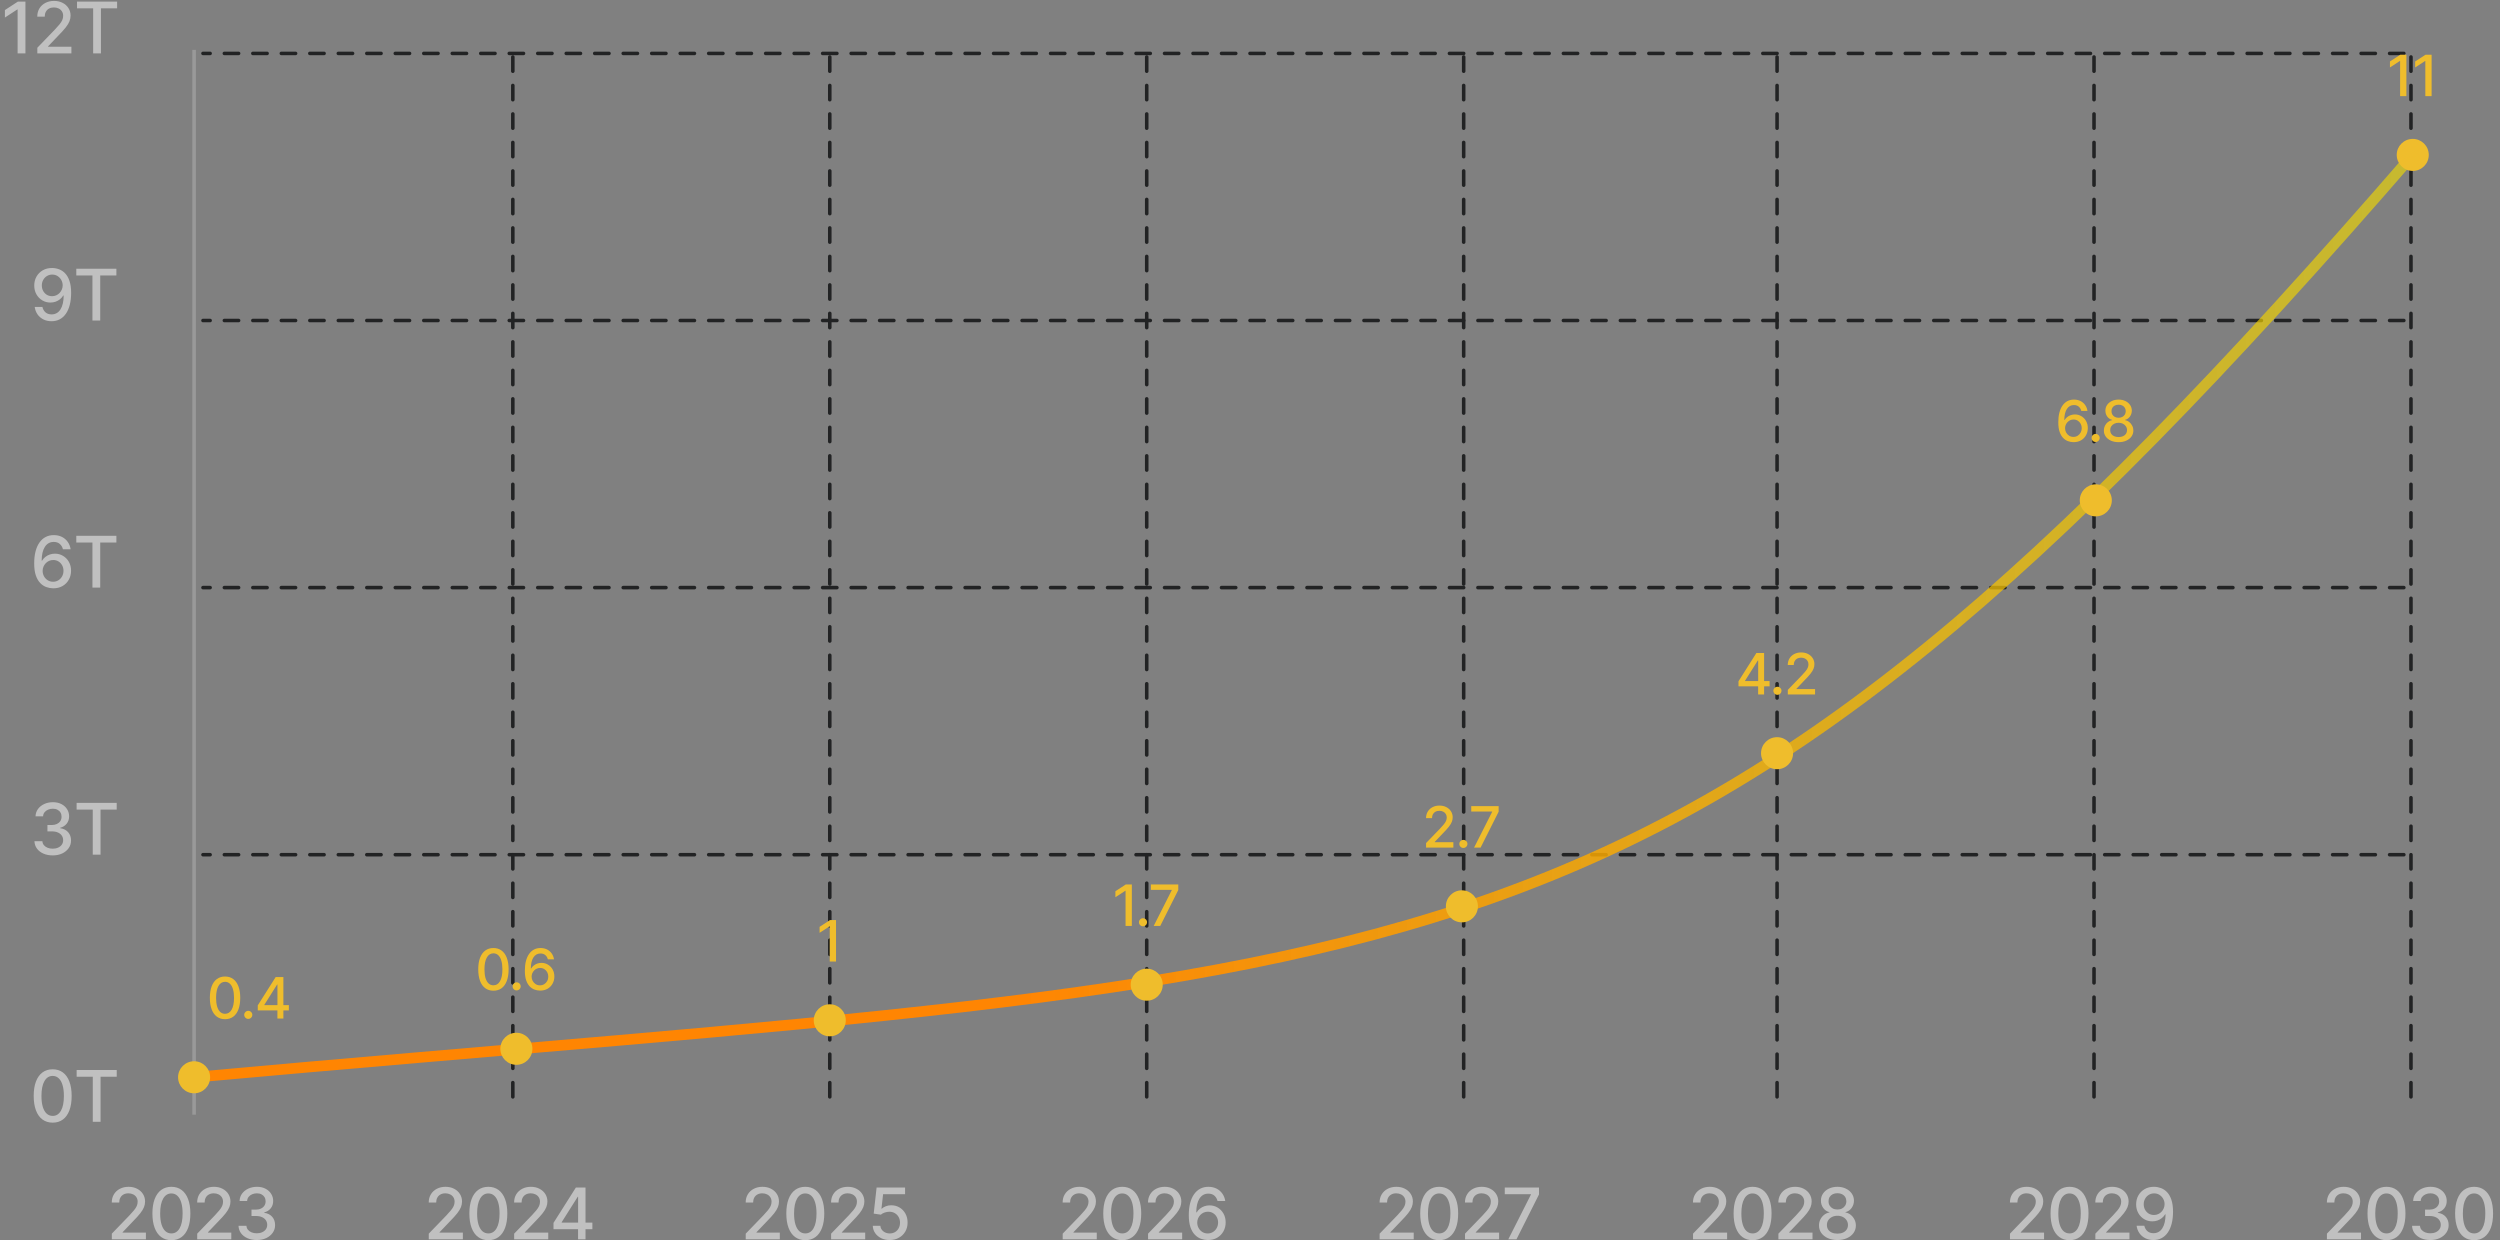 <?xml version="1.0" encoding="UTF-8"?> <svg xmlns="http://www.w3.org/2000/svg" viewBox="0 0 702 348.241" fill="none"><rect x="0" y="0" width="702" height="348.241" fill="#808080" stroke="none"/><path d="M675 15L57 15" stroke="#222324" stroke-linecap="round" stroke-linejoin="round" stroke-dasharray="4 4"></path><path d="M675 90L57 90" stroke="#222324" stroke-linecap="round" stroke-linejoin="round" stroke-dasharray="4 4"></path><path d="M675 165L57 165" stroke="#222324" stroke-linecap="round" stroke-linejoin="round" stroke-dasharray="4 4"></path><path d="M675 240L57 240" stroke="#222324" stroke-linecap="round" stroke-linejoin="round" stroke-dasharray="4 4"></path><path d="M144 16V310" stroke="#222324" stroke-linecap="round" stroke-linejoin="round" stroke-dasharray="4 4"></path><path d="M233 16V310" stroke="#222324" stroke-linecap="round" stroke-linejoin="round" stroke-dasharray="4 4"></path><path d="M322 16V310" stroke="#222324" stroke-linecap="round" stroke-linejoin="round" stroke-dasharray="4 4"></path><path d="M411 16V310" stroke="#222324" stroke-linecap="round" stroke-linejoin="round" stroke-dasharray="4 4"></path><path d="M499 16V310" stroke="#222324" stroke-linecap="round" stroke-linejoin="round" stroke-dasharray="4 4"></path><path d="M588 16V310" stroke="#222324" stroke-linecap="round" stroke-linejoin="round" stroke-dasharray="4 4"></path><path d="M677 16V310" stroke="#222324" stroke-linecap="round" stroke-linejoin="round" stroke-dasharray="4 4"></path><path d="M14.794 315.243C13.672 315.238 12.713 314.94 11.918 314.353C11.122 313.767 10.514 312.913 10.093 311.79C9.671 310.668 9.46 309.315 9.46 307.735C9.46 306.158 9.671 304.81 10.093 303.692C10.519 302.575 11.13 301.723 11.925 301.137C12.725 300.55 13.682 300.255 14.794 300.255C15.907 300.255 16.861 300.553 17.657 301.142C18.452 301.73 19.06 302.582 19.482 303.7C19.908 304.812 20.121 306.158 20.121 307.735C20.121 309.32 19.91 310.675 19.489 311.798C19.068 312.915 18.459 313.77 17.664 314.36C16.868 314.947 15.912 315.243 14.794 315.243ZM14.794 313.345C15.779 313.345 16.549 312.865 17.103 311.902C17.661 310.942 17.941 309.553 17.941 307.735C17.941 306.527 17.813 305.507 17.557 304.673C17.306 303.835 16.944 303.2 16.47 302.77C16.002 302.335 15.443 302.118 14.794 302.118C13.814 302.118 13.045 302.6 12.486 303.565C11.927 304.53 11.646 305.92 11.641 307.735C11.641 308.947 11.766 309.973 12.017 310.81C12.273 311.642 12.635 312.275 13.104 312.705C13.573 313.132 14.136 313.345 14.794 313.345ZM21.522 302.345V300.455H32.779V302.345H28.241V315H26.053V302.345H21.522Z" fill="white" fill-opacity="0.5"></path><path d="M14.804 240.199C13.829 240.199 12.957 240.031 12.19 239.695C11.428 239.358 10.824 238.892 10.379 238.296C9.939 237.694 9.702 236.998 9.669 236.208H11.899C11.928 236.638 12.072 237.012 12.332 237.329C12.598 237.642 12.943 237.883 13.369 238.054C13.796 238.225 14.269 238.31 14.79 238.31C15.363 238.31 15.869 238.21 16.31 238.011C16.755 237.812 17.103 237.536 17.354 237.18C17.605 236.821 17.73 236.406 17.73 235.938C17.73 235.45 17.605 235.021 17.354 234.652C17.108 234.278 16.745 233.984 16.267 233.771C15.794 233.558 15.221 233.452 14.548 233.452H13.32V231.662H14.548C15.088 231.662 15.562 231.565 15.969 231.371C16.381 231.177 16.703 230.907 16.935 230.561C17.167 230.211 17.283 229.801 17.283 229.333C17.283 228.882 17.181 228.492 16.977 228.161C16.779 227.824 16.494 227.561 16.125 227.372C15.761 227.183 15.33 227.088 14.832 227.088C14.359 227.088 13.916 227.176 13.504 227.351C13.097 227.521 12.766 227.768 12.51 228.089C12.254 228.407 12.117 228.788 12.098 229.233H9.975C9.998 228.447 10.23 227.756 10.671 227.159C11.116 226.562 11.703 226.096 12.432 225.76C13.161 225.424 13.971 225.256 14.861 225.256C15.794 225.256 16.599 225.438 17.276 225.803C17.957 226.162 18.483 226.643 18.852 227.244C19.226 227.846 19.411 228.504 19.406 229.219C19.411 230.033 19.184 230.725 18.725 231.292C18.27 231.861 17.664 232.242 16.906 232.436V232.55C17.872 232.696 18.62 233.08 19.151 233.7C19.686 234.321 19.951 235.09 19.946 236.008C19.951 236.809 19.728 237.526 19.279 238.161C18.833 238.795 18.225 239.294 17.453 239.659C16.681 240.019 15.798 240.199 14.804 240.199ZM21.512 227.344V225.454H32.77V227.344H28.231V240H26.044V227.344H21.512Z" fill="white" fill-opacity="0.5"></path><path d="M14.906 165.199C14.258 165.19 13.618 165.071 12.989 164.844C12.364 164.617 11.795 164.238 11.284 163.708C10.773 163.177 10.363 162.464 10.055 161.57C9.752 160.675 9.601 159.557 9.601 158.217C9.601 156.948 9.726 155.821 9.977 154.837C10.233 153.852 10.6 153.021 11.078 152.344C11.556 151.662 12.134 151.143 12.811 150.788C13.488 150.433 14.248 150.256 15.091 150.256C15.957 150.256 16.727 150.426 17.399 150.767C18.071 151.108 18.616 151.579 19.033 152.18C19.454 152.782 19.722 153.466 19.835 154.233H17.669C17.522 153.627 17.231 153.132 16.795 152.749C16.36 152.365 15.792 152.173 15.091 152.173C14.025 152.173 13.195 152.637 12.598 153.565C12.006 154.493 11.708 155.784 11.703 157.436H11.81C12.061 157.024 12.368 156.674 12.733 156.385C13.102 156.091 13.514 155.867 13.969 155.71C14.428 155.549 14.911 155.469 15.418 155.469C16.26 155.469 17.023 155.675 17.704 156.087C18.391 156.494 18.938 157.057 19.345 157.777C19.752 158.497 19.956 159.321 19.956 160.249C19.956 161.177 19.745 162.017 19.324 162.77C18.907 163.523 18.32 164.119 17.562 164.56C16.805 164.995 15.919 165.208 14.906 165.199ZM14.899 163.352C15.458 163.352 15.957 163.215 16.398 162.94C16.838 162.666 17.186 162.297 17.442 161.833C17.697 161.368 17.825 160.85 17.825 160.277C17.825 159.718 17.7 159.209 17.449 158.75C17.203 158.291 16.862 157.926 16.426 157.656C15.995 157.386 15.503 157.251 14.949 157.251C14.527 157.251 14.137 157.332 13.777 157.493C13.422 157.654 13.109 157.876 12.839 158.161C12.57 158.445 12.356 158.771 12.2 159.141C12.049 159.505 11.973 159.891 11.973 160.298C11.973 160.843 12.098 161.347 12.349 161.811C12.605 162.275 12.953 162.649 13.393 162.933C13.838 163.213 14.34 163.352 14.899 163.352ZM21.424 152.344V150.454H32.681V152.344H28.143V165H25.956V152.344H21.424Z" fill="white" fill-opacity="0.5"></path><path d="M14.665 75.256C15.313 75.26 15.953 75.379 16.582 75.611C17.212 75.843 17.78 76.222 18.287 76.747C18.798 77.273 19.205 77.983 19.508 78.878C19.816 79.768 19.972 80.876 19.977 82.202C19.977 83.475 19.849 84.609 19.594 85.604C19.338 86.593 18.971 87.429 18.493 88.111C18.019 88.793 17.444 89.311 16.767 89.666C16.09 90.021 15.328 90.199 14.48 90.199C13.614 90.199 12.844 90.028 12.172 89.688C11.499 89.347 10.953 88.876 10.531 88.274C10.11 87.668 9.847 86.972 9.743 86.186H11.909C12.051 86.811 12.34 87.318 12.775 87.706C13.216 88.09 13.784 88.281 14.48 88.281C15.545 88.281 16.376 87.817 16.973 86.889C17.57 85.957 17.87 84.654 17.875 82.983H17.761C17.515 83.39 17.207 83.74 16.838 84.034C16.473 84.328 16.064 84.555 15.609 84.716C15.155 84.877 14.669 84.957 14.153 84.957C13.315 84.957 12.553 84.751 11.866 84.34C11.18 83.927 10.633 83.362 10.226 82.642C9.819 81.922 9.615 81.101 9.615 80.177C9.615 79.259 9.823 78.426 10.24 77.677C10.661 76.93 11.248 76.338 12.001 75.902C12.759 75.462 13.647 75.246 14.665 75.256ZM14.672 77.102C14.118 77.102 13.618 77.24 13.173 77.514C12.733 77.784 12.385 78.151 12.129 78.615C11.873 79.074 11.746 79.586 11.746 80.149C11.746 80.713 11.869 81.224 12.115 81.683C12.366 82.138 12.707 82.5 13.138 82.77C13.573 83.035 14.07 83.168 14.629 83.168C15.046 83.168 15.434 83.087 15.794 82.926C16.154 82.765 16.469 82.543 16.739 82.258C17.008 81.97 17.219 81.643 17.371 81.278C17.522 80.914 17.598 80.53 17.598 80.128C17.598 79.593 17.47 79.096 17.214 78.636C16.963 78.177 16.618 77.808 16.177 77.528C15.737 77.244 15.235 77.102 14.672 77.102ZM21.424 77.344V75.454H32.681V77.344H28.143V90H25.956V77.344H21.424Z" fill="white" fill-opacity="0.5"></path><path d="M7.145 0.455V15H4.943V2.656H4.858L1.378 4.929V2.827L5.007 0.455H7.145ZM10.479 15V13.409L15.401 8.31C15.927 7.756 16.36 7.27 16.701 6.854C17.046 6.432 17.305 6.032 17.475 5.653C17.645 5.275 17.731 4.872 17.731 4.446C17.731 3.963 17.617 3.546 17.39 3.196C17.162 2.841 16.852 2.569 16.459 2.379C16.066 2.185 15.624 2.088 15.131 2.088C14.61 2.088 14.156 2.195 13.768 2.408C13.379 2.621 13.081 2.921 12.873 3.31C12.664 3.698 12.56 4.152 12.56 4.673H10.465C10.465 3.788 10.669 3.014 11.076 2.351C11.483 1.688 12.042 1.174 12.752 0.81C13.462 0.44 14.269 0.256 15.174 0.256C16.088 0.256 16.893 0.438 17.589 0.803C18.289 1.162 18.836 1.655 19.229 2.28C19.622 2.9 19.819 3.601 19.819 4.382C19.819 4.922 19.717 5.45 19.513 5.966C19.314 6.482 18.966 7.057 18.469 7.692C17.972 8.322 17.281 9.086 16.395 9.986L13.505 13.011V13.118H20.053V15H10.479ZM21.626 2.344V0.455H32.883V2.344H28.345V15H26.158V2.344H21.626Z" fill="white" fill-opacity="0.5"></path><path d="M31.399 348V346.41L36.321 341.31C36.846 340.755 37.28 340.27 37.621 339.853C37.967 339.433 38.224 339.033 38.395 338.652C38.565 338.275 38.651 337.873 38.651 337.445C38.651 336.962 38.537 336.548 38.31 336.195C38.083 335.84 37.772 335.567 37.379 335.38C36.986 335.185 36.544 335.087 36.051 335.087C35.53 335.087 35.076 335.195 34.688 335.408C34.299 335.62 34.001 335.923 33.792 336.31C33.584 336.697 33.48 337.152 33.48 337.673H31.385C31.385 336.788 31.588 336.012 31.996 335.35C32.403 334.688 32.962 334.175 33.672 333.81C34.382 333.44 35.19 333.255 36.094 333.255C37.008 333.255 37.812 333.438 38.508 333.803C39.209 334.163 39.756 334.655 40.149 335.28C40.542 335.9 40.739 336.6 40.739 337.382C40.739 337.923 40.637 338.45 40.433 338.965C40.234 339.483 39.886 340.058 39.389 340.692C38.892 341.322 38.201 342.085 37.315 342.985L34.425 346.012V346.118H40.973V348H31.399ZM48.129 348.243C47.007 348.238 46.048 347.94 45.252 347.353C44.457 346.767 43.849 345.913 43.427 344.79C43.005 343.668 42.795 342.315 42.795 340.735C42.795 339.158 43.005 337.81 43.427 336.692C43.853 335.575 44.464 334.723 45.259 334.137C46.059 333.55 47.016 333.255 48.129 333.255C49.242 333.255 50.196 333.553 50.991 334.142C51.786 334.73 52.395 335.582 52.816 336.7C53.242 337.812 53.456 339.158 53.456 340.735C53.456 342.32 53.245 343.675 52.823 344.798C52.402 345.915 51.794 346.77 50.998 347.36C50.203 347.947 49.246 348.243 48.129 348.243ZM48.129 346.345C49.114 346.345 49.883 345.865 50.437 344.902C50.996 343.942 51.275 342.553 51.275 340.735C51.275 339.527 51.147 338.507 50.892 337.673C50.641 336.835 50.278 336.2 49.805 335.77C49.336 335.335 48.777 335.118 48.129 335.118C47.148 335.118 46.379 335.6 45.821 336.565C45.262 337.53 44.98 338.92 44.975 340.735C44.975 341.947 45.101 342.973 45.352 343.81C45.608 344.642 45.969 345.275 46.438 345.705C46.907 346.132 47.471 346.345 48.129 346.345ZM55.375 348V346.41L60.297 341.31C60.822 340.755 61.255 340.27 61.596 339.853C61.942 339.433 62.2 339.033 62.371 338.652C62.541 338.275 62.626 337.873 62.626 337.445C62.626 336.962 62.513 336.548 62.285 336.195C62.058 335.84 61.748 335.567 61.355 335.38C60.962 335.185 60.519 335.087 60.027 335.087C59.506 335.087 59.051 335.195 58.663 335.408C58.275 335.62 57.977 335.923 57.769 336.31C57.56 336.697 57.456 337.152 57.456 337.673H55.361C55.361 336.788 55.564 336.012 55.971 335.35C56.379 334.688 56.938 334.175 57.648 333.81C58.358 333.44 59.165 333.255 60.069 333.255C60.983 333.255 61.788 333.438 62.484 333.803C63.185 334.163 63.732 334.655 64.125 335.28C64.518 335.9 64.715 336.6 64.715 337.382C64.715 337.923 64.612 338.45 64.409 338.965C64.21 339.483 63.862 340.058 63.365 340.692C62.868 341.322 62.176 342.085 61.291 342.985L58.401 346.012V346.118H64.949V348H55.375ZM72.105 348.2C71.129 348.2 70.258 348.03 69.491 347.695C68.728 347.358 68.125 346.892 67.68 346.295C67.24 345.695 67.003 344.998 66.969 344.207H69.2C69.228 344.637 69.373 345.012 69.633 345.33C69.898 345.642 70.244 345.882 70.67 346.055C71.096 346.225 71.57 346.31 72.09 346.31C72.663 346.31 73.17 346.21 73.61 346.012C74.055 345.812 74.403 345.535 74.654 345.18C74.905 344.82 75.031 344.405 75.031 343.938C75.031 343.45 74.905 343.022 74.654 342.652C74.408 342.277 74.046 341.985 73.567 341.772C73.094 341.558 72.521 341.452 71.849 341.452H70.62V339.663H71.849C72.388 339.663 72.862 339.565 73.269 339.37C73.681 339.178 74.003 338.908 74.235 338.56C74.467 338.21 74.583 337.8 74.583 337.332C74.583 336.882 74.481 336.493 74.278 336.16C74.079 335.825 73.795 335.562 73.425 335.373C73.061 335.183 72.63 335.087 72.133 335.087C71.659 335.087 71.217 335.175 70.805 335.35C70.397 335.522 70.066 335.767 69.811 336.09C69.555 336.408 69.418 336.788 69.398 337.233H67.275C67.299 336.447 67.531 335.755 67.971 335.16C68.416 334.562 69.003 334.095 69.732 333.76C70.462 333.425 71.271 333.255 72.161 333.255C73.094 333.255 73.899 333.438 74.576 333.803C75.258 334.163 75.784 334.642 76.153 335.245C76.527 335.845 76.712 336.505 76.707 337.22C76.712 338.033 76.484 338.725 76.025 339.293C75.57 339.86 74.964 340.243 74.207 340.435V340.55C75.173 340.697 75.921 341.08 76.451 341.7C76.986 342.32 77.251 343.09 77.246 344.007C77.251 344.808 77.029 345.525 76.579 346.16C76.134 346.795 75.525 347.295 74.754 347.66C73.982 348.02 73.099 348.2 72.105 348.2Z" fill="white" fill-opacity="0.5"></path><path d="M120.399 348V346.41L125.321 341.31C125.847 340.755 126.28 340.27 126.621 339.853C126.966 339.433 127.225 339.033 127.395 338.652C127.565 338.275 127.65 337.873 127.65 337.445C127.65 336.962 127.537 336.548 127.31 336.195C127.082 335.84 126.772 335.567 126.379 335.38C125.986 335.185 125.543 335.087 125.051 335.087C124.53 335.087 124.076 335.195 123.688 335.408C123.299 335.62 123.001 335.923 122.793 336.31C122.584 336.697 122.48 337.152 122.48 337.673H120.385C120.385 336.788 120.588 336.012 120.996 335.35C121.403 334.688 121.962 334.175 122.672 333.81C123.382 333.44 124.189 333.255 125.094 333.255C126.007 333.255 126.812 333.438 127.508 333.803C128.209 334.163 128.756 334.655 129.149 335.28C129.542 335.9 129.739 336.6 129.739 337.382C129.739 337.923 129.637 338.45 129.433 338.965C129.234 339.483 128.886 340.058 128.389 340.692C127.892 341.322 127.201 342.085 126.315 342.985L123.425 346.012V346.118H129.973V348H120.399ZM137.129 348.243C136.006 348.238 135.048 347.94 134.252 347.353C133.457 346.767 132.849 345.913 132.427 344.79C132.006 343.668 131.795 342.315 131.795 340.735C131.795 339.158 132.006 337.81 132.427 336.692C132.853 335.575 133.464 334.723 134.259 334.137C135.06 333.55 136.016 333.255 137.129 333.255C138.242 333.255 139.196 333.553 139.991 334.142C140.786 334.73 141.395 335.582 141.816 336.7C142.242 337.812 142.456 339.158 142.456 340.735C142.456 342.32 142.245 343.675 141.823 344.798C141.402 345.915 140.793 346.77 139.998 347.36C139.202 347.947 138.246 348.243 137.129 348.243ZM137.129 346.345C138.113 346.345 138.883 345.865 139.437 344.902C139.996 343.942 140.275 342.553 140.275 340.735C140.275 339.527 140.147 338.507 139.892 337.673C139.641 336.835 139.278 336.2 138.805 335.77C138.336 335.335 137.777 335.118 137.129 335.118C136.149 335.118 135.379 335.6 134.821 336.565C134.262 337.53 133.98 338.92 133.975 340.735C133.975 341.947 134.101 342.973 134.352 343.81C134.607 344.642 134.97 345.275 135.438 345.705C135.907 346.132 136.47 346.345 137.129 346.345ZM144.375 348V346.41L149.297 341.31C149.822 340.755 150.256 340.27 150.596 339.853C150.942 339.433 151.2 339.033 151.371 338.652C151.541 338.275 151.626 337.873 151.626 337.445C151.626 336.962 151.513 336.548 151.286 336.195C151.058 335.84 150.748 335.567 150.355 335.38C149.962 335.185 149.519 335.087 149.027 335.087C148.506 335.087 148.052 335.195 147.663 335.408C147.275 335.62 146.977 335.923 146.768 336.31C146.56 336.697 146.456 337.152 146.456 337.673H144.361C144.361 336.788 144.564 336.012 144.971 335.35C145.379 334.688 145.938 334.175 146.648 333.81C147.358 333.44 148.165 333.255 149.07 333.255C149.983 333.255 150.788 333.438 151.484 333.803C152.185 334.163 152.732 334.655 153.125 335.28C153.518 335.9 153.714 336.6 153.714 337.382C153.714 337.923 153.613 338.45 153.409 338.965C153.21 339.483 152.862 340.058 152.365 340.692C151.868 341.322 151.177 342.085 150.291 342.985L147.4 346.012V346.118H153.949V348H144.375ZM155.423 345.16V343.382L161.708 333.455H163.107V336.067H162.22L157.724 343.185V343.298H166.339V345.16H155.423ZM162.319 348V344.62L162.333 343.81V333.455H164.414V348H162.319Z" fill="white" fill-opacity="0.5"></path><path d="M209.399 348V346.41L214.321 341.31C214.846 340.755 215.28 340.27 215.621 339.853C215.966 339.433 216.225 339.033 216.395 338.652C216.565 338.275 216.65 337.873 216.65 337.445C216.65 336.962 216.537 336.548 216.31 336.195C216.083 335.84 215.772 335.567 215.379 335.38C214.986 335.185 214.543 335.087 214.051 335.087C213.53 335.087 213.076 335.195 212.688 335.408C212.299 335.62 212.001 335.923 211.792 336.31C211.584 336.697 211.48 337.152 211.48 337.673H209.385C209.385 336.788 209.589 336.012 209.996 335.35C210.403 334.688 210.962 334.175 211.672 333.81C212.382 333.44 213.19 333.255 214.094 333.255C215.007 333.255 215.812 333.438 216.508 333.803C217.209 334.163 217.756 334.655 218.149 335.28C218.542 335.9 218.739 336.6 218.739 337.382C218.739 337.923 218.637 338.45 218.433 338.965C218.234 339.483 217.886 340.058 217.389 340.692C216.892 341.322 216.201 342.085 215.315 342.985L212.425 346.012V346.118H218.973V348H209.399ZM226.129 348.243C225.006 348.238 224.048 347.94 223.252 347.353C222.457 346.767 221.849 345.913 221.427 344.79C221.006 343.668 220.795 342.315 220.795 340.735C220.795 339.158 221.006 337.81 221.427 336.692C221.853 335.575 222.464 334.723 223.259 334.137C224.06 333.55 225.016 333.255 226.129 333.255C227.242 333.255 228.196 333.553 228.991 334.142C229.786 334.73 230.395 335.582 230.816 336.7C231.242 337.812 231.456 339.158 231.456 340.735C231.456 342.32 231.245 343.675 230.823 344.798C230.402 345.915 229.793 346.77 228.998 347.36C228.202 347.947 227.246 348.243 226.129 348.243ZM226.129 346.345C227.113 346.345 227.883 345.865 228.437 344.902C228.996 343.942 229.275 342.553 229.275 340.735C229.275 339.527 229.147 338.507 228.892 337.673C228.641 336.835 228.278 336.2 227.805 335.77C227.336 335.335 226.777 335.118 226.129 335.118C225.149 335.118 224.379 335.6 223.821 336.565C223.262 337.53 222.98 338.92 222.975 340.735C222.975 341.947 223.101 342.973 223.352 343.81C223.607 344.642 223.97 345.275 224.438 345.705C224.907 346.132 225.47 346.345 226.129 346.345ZM233.375 348V346.41L238.297 341.31C238.822 340.755 239.256 340.27 239.596 339.853C239.942 339.433 240.2 339.033 240.371 338.652C240.541 338.275 240.626 337.873 240.626 337.445C240.626 336.962 240.513 336.548 240.286 336.195C240.058 335.84 239.748 335.567 239.355 335.38C238.962 335.185 238.519 335.087 238.027 335.087C237.506 335.087 237.052 335.195 236.663 335.408C236.275 335.62 235.977 335.923 235.768 336.31C235.56 336.697 235.456 337.152 235.456 337.673H233.361C233.361 336.788 233.564 336.012 233.971 335.35C234.379 334.688 234.938 334.175 235.648 333.81C236.358 333.44 237.165 333.255 238.07 333.255C238.983 333.255 239.788 333.438 240.484 333.803C241.185 334.163 241.732 334.655 242.125 335.28C242.518 335.9 242.714 336.6 242.714 337.382C242.714 337.923 242.613 338.45 242.409 338.965C242.21 339.483 241.862 340.058 241.365 340.692C240.868 341.322 240.177 342.085 239.291 342.985L236.4 346.012V346.118H242.949V348H233.375ZM249.842 348.2C248.952 348.2 248.151 348.027 247.441 347.688C246.736 347.342 246.172 346.868 245.751 346.267C245.329 345.665 245.105 344.98 245.076 344.207H247.207C247.259 344.832 247.536 345.345 248.038 345.748C248.54 346.15 249.141 346.353 249.842 346.353C250.4 346.353 250.895 346.225 251.325 345.97C251.762 345.707 252.102 345.35 252.35 344.897C252.6 344.442 252.725 343.923 252.725 343.34C252.725 342.75 252.597 342.22 252.343 341.757C252.085 341.293 251.732 340.928 251.282 340.663C250.838 340.397 250.327 340.262 249.749 340.257C249.309 340.257 248.866 340.335 248.421 340.485C247.976 340.637 247.616 340.835 247.342 341.082L245.332 340.785L246.149 333.455H254.145V335.337H247.974L247.512 339.405H247.597C247.881 339.132 248.258 338.902 248.727 338.717C249.2 338.533 249.707 338.44 250.248 338.44C251.132 338.44 251.92 338.65 252.613 339.072C253.308 339.495 253.855 340.07 254.252 340.798C254.655 341.522 254.852 342.355 254.85 343.298C254.852 344.24 254.64 345.08 254.21 345.82C253.782 346.558 253.192 347.14 252.435 347.567C251.68 347.988 250.817 348.2 249.842 348.2Z" fill="white" fill-opacity="0.5"></path><path d="M298.4 348V346.41L303.32 341.31C303.848 340.755 304.28 340.27 304.62 339.853C304.967 339.433 305.225 339.033 305.395 338.652C305.565 338.275 305.65 337.873 305.65 337.445C305.65 336.962 305.538 336.548 305.31 336.195C305.082 335.84 304.772 335.567 304.38 335.38C303.988 335.185 303.543 335.087 303.05 335.087C302.53 335.087 302.075 335.195 301.688 335.408C301.3 335.62 301 335.923 300.793 336.31C300.585 336.697 300.48 337.152 300.48 337.673H298.385C298.385 336.788 298.587 336.012 298.995 335.35C299.402 334.688 299.962 334.175 300.673 333.81C301.382 333.44 302.19 333.255 303.095 333.255C304.007 333.255 304.812 333.438 305.507 333.803C306.21 334.163 306.755 334.655 307.15 335.28C307.543 335.9 307.738 336.6 307.738 337.382C307.738 337.923 307.637 338.45 307.433 338.965C307.235 339.483 306.887 340.058 306.39 340.692C305.892 341.322 305.2 342.085 304.315 342.985L301.425 346.012V346.118H307.973V348H298.4ZM315.127 348.243C314.007 348.238 313.048 347.94 312.252 347.353C311.457 346.767 310.848 345.913 310.428 344.79C310.005 343.668 309.795 342.315 309.795 340.735C309.795 339.158 310.005 337.81 310.428 336.692C310.853 335.575 311.465 334.723 312.26 334.137C313.06 333.55 314.015 333.255 315.127 333.255C316.243 333.255 317.195 333.553 317.99 334.142C318.788 334.73 319.395 335.582 319.815 336.7C320.243 337.812 320.455 339.158 320.455 340.735C320.455 342.32 320.245 343.675 319.822 344.798C319.402 345.915 318.793 346.77 317.998 347.36C317.202 347.947 316.245 348.243 315.127 348.243ZM315.127 346.345C316.113 346.345 316.882 345.865 317.438 344.902C317.995 343.942 318.275 342.553 318.275 340.735C318.275 339.527 318.147 338.507 317.892 337.673C317.64 336.835 317.277 336.2 316.805 335.77C316.335 335.335 315.777 335.118 315.127 335.118C314.147 335.118 313.38 335.6 312.82 336.565C312.262 337.53 311.98 338.92 311.975 340.735C311.975 341.947 312.1 342.973 312.353 343.81C312.608 344.642 312.97 345.275 313.438 345.705C313.908 346.132 314.47 346.345 315.127 346.345ZM322.375 348V346.41L327.298 341.31C327.822 340.755 328.255 340.27 328.598 339.853C328.942 339.433 329.2 339.033 329.37 338.652C329.54 338.275 329.627 337.873 329.627 337.445C329.627 336.962 329.512 336.548 329.285 336.195C329.058 335.84 328.748 335.567 328.355 335.38C327.962 335.185 327.52 335.087 327.027 335.087C326.505 335.087 326.053 335.195 325.663 335.408C325.275 335.62 324.978 335.923 324.767 336.31C324.56 336.697 324.455 337.152 324.455 337.673H322.36C322.36 336.788 322.565 336.012 322.973 335.35C323.377 334.688 323.938 334.175 324.647 333.81C325.358 333.44 326.165 333.255 327.07 333.255C327.983 333.255 328.788 333.438 329.485 333.803C330.185 334.163 330.733 334.655 331.125 335.28C331.517 335.9 331.715 336.6 331.715 337.382C331.715 337.923 331.613 338.45 331.41 338.965C331.21 339.483 330.863 340.058 330.365 340.692C329.868 341.322 329.178 342.085 328.29 342.985L325.4 346.012V346.118H331.95V348H322.375ZM339.118 348.2C338.47 348.19 337.83 348.07 337.2 347.845C336.575 347.618 336.007 347.238 335.498 346.707C334.985 346.178 334.575 345.465 334.267 344.57C333.965 343.675 333.812 342.558 333.812 341.217C333.812 339.947 333.94 338.822 334.19 337.837C334.445 336.853 334.812 336.02 335.29 335.345C335.77 334.663 336.348 334.142 337.022 333.788C337.7 333.433 338.46 333.255 339.303 333.255C340.17 333.255 340.94 333.425 341.613 333.767C342.285 334.108 342.827 334.58 343.245 335.18C343.668 335.783 343.935 336.465 344.048 337.233H341.882C341.735 336.627 341.442 336.132 341.007 335.748C340.572 335.365 340.005 335.173 339.303 335.173C338.238 335.173 337.408 335.637 336.81 336.565C336.217 337.493 335.92 338.783 335.915 340.435H336.022C336.272 340.025 336.58 339.675 336.945 339.385C337.315 339.092 337.728 338.868 338.18 338.71C338.64 338.55 339.123 338.47 339.63 338.47C340.473 338.47 341.235 338.675 341.918 339.087C342.603 339.495 343.15 340.058 343.558 340.777C343.965 341.498 344.168 342.32 344.168 343.248C344.168 344.178 343.957 345.017 343.538 345.77C343.12 346.522 342.533 347.12 341.775 347.56C341.017 347.995 340.132 348.207 339.118 348.2ZM339.113 346.353C339.67 346.353 340.17 346.215 340.61 345.94C341.05 345.665 341.397 345.298 341.655 344.832C341.91 344.368 342.038 343.85 342.038 343.277C342.038 342.717 341.913 342.21 341.663 341.75C341.415 341.29 341.075 340.925 340.637 340.655C340.207 340.387 339.715 340.252 339.163 340.252C338.74 340.252 338.35 340.332 337.99 340.493C337.635 340.655 337.322 340.877 337.053 341.16C336.783 341.445 336.57 341.772 336.413 342.14C336.26 342.505 336.185 342.89 336.185 343.298C336.185 343.842 336.31 344.348 336.562 344.81C336.817 345.275 337.165 345.65 337.605 345.933C338.05 346.212 338.553 346.353 339.113 346.353Z" fill="white" fill-opacity="0.5"></path><path d="M387.4 348V346.41L392.32 341.31C392.848 340.755 393.28 340.27 393.62 339.853C393.967 339.433 394.225 339.033 394.395 338.652C394.565 338.275 394.65 337.873 394.65 337.445C394.65 336.962 394.538 336.548 394.31 336.195C394.082 335.84 393.772 335.567 393.38 335.38C392.988 335.185 392.543 335.087 392.05 335.087C391.53 335.087 391.075 335.195 390.688 335.408C390.3 335.62 390 335.923 389.793 336.31C389.585 336.697 389.48 337.152 389.48 337.673H387.385C387.385 336.788 387.587 336.012 387.995 335.35C388.402 334.688 388.962 334.175 389.673 333.81C390.382 333.44 391.19 333.255 392.095 333.255C393.007 333.255 393.812 333.438 394.507 333.803C395.21 334.163 395.755 334.655 396.15 335.28C396.543 335.9 396.738 336.6 396.738 337.382C396.738 337.923 396.637 338.45 396.433 338.965C396.235 339.483 395.887 340.058 395.39 340.692C394.892 341.322 394.2 342.085 393.315 342.985L390.425 346.012V346.118H396.973V348H387.4ZM404.127 348.243C403.007 348.238 402.048 347.94 401.252 347.353C400.457 346.767 399.848 345.913 399.428 344.79C399.005 343.668 398.795 342.315 398.795 340.735C398.795 339.158 399.005 337.81 399.428 336.692C399.853 335.575 400.465 334.723 401.26 334.137C402.06 333.55 403.015 333.255 404.127 333.255C405.243 333.255 406.195 333.553 406.99 334.142C407.788 334.73 408.395 335.582 408.815 336.7C409.243 337.812 409.455 339.158 409.455 340.735C409.455 342.32 409.245 343.675 408.822 344.798C408.402 345.915 407.793 346.77 406.998 347.36C406.202 347.947 405.245 348.243 404.127 348.243ZM404.127 346.345C405.113 346.345 405.882 345.865 406.438 344.902C406.995 343.942 407.275 342.553 407.275 340.735C407.275 339.527 407.147 338.507 406.892 337.673C406.64 336.835 406.277 336.2 405.805 335.77C405.335 335.335 404.777 335.118 404.127 335.118C403.147 335.118 402.38 335.6 401.82 336.565C401.262 337.53 400.98 338.92 400.975 340.735C400.975 341.947 401.1 342.973 401.353 343.81C401.608 344.642 401.97 345.275 402.438 345.705C402.908 346.132 403.47 346.345 404.127 346.345ZM411.375 348V346.41L416.298 341.31C416.822 340.755 417.255 340.27 417.598 339.853C417.942 339.433 418.2 339.033 418.37 338.652C418.54 338.275 418.627 337.873 418.627 337.445C418.627 336.962 418.512 336.548 418.285 336.195C418.058 335.84 417.748 335.567 417.355 335.38C416.962 335.185 416.52 335.087 416.027 335.087C415.505 335.087 415.053 335.195 414.663 335.408C414.275 335.62 413.978 335.923 413.767 336.31C413.56 336.697 413.455 337.152 413.455 337.673H411.36C411.36 336.788 411.565 336.012 411.973 335.35C412.377 334.688 412.938 334.175 413.647 333.81C414.358 333.44 415.165 333.255 416.07 333.255C416.983 333.255 417.788 333.438 418.485 333.803C419.185 334.163 419.733 334.655 420.125 335.28C420.517 335.9 420.715 336.6 420.715 337.382C420.715 337.923 420.613 338.45 420.41 338.965C420.21 339.483 419.863 340.058 419.365 340.692C418.868 341.322 418.178 342.085 417.29 342.985L414.4 346.012V346.118H420.95V348H411.375ZM423.53 348L429.88 335.442V335.337H422.538V333.455H432.152V335.4L425.825 348H423.53Z" fill="white" fill-opacity="0.5"></path><path d="M475.4 348V346.41L480.32 341.31C480.848 340.755 481.28 340.27 481.62 339.853C481.967 339.433 482.225 339.033 482.395 338.652C482.565 338.275 482.65 337.873 482.65 337.445C482.65 336.962 482.538 336.548 482.31 336.195C482.082 335.84 481.772 335.567 481.38 335.38C480.988 335.185 480.543 335.087 480.05 335.087C479.53 335.087 479.075 335.195 478.688 335.408C478.3 335.62 478 335.923 477.793 336.31C477.585 336.697 477.48 337.152 477.48 337.673H475.385C475.385 336.788 475.587 336.012 475.995 335.35C476.402 334.688 476.962 334.175 477.673 333.81C478.382 333.44 479.19 333.255 480.095 333.255C481.007 333.255 481.812 333.438 482.507 333.803C483.21 334.163 483.755 334.655 484.15 335.28C484.543 335.9 484.738 336.6 484.738 337.382C484.738 337.923 484.637 338.45 484.433 338.965C484.235 339.483 483.887 340.058 483.39 340.692C482.892 341.322 482.2 342.085 481.315 342.985L478.425 346.012V346.118H484.973V348H475.4ZM492.127 348.243C491.007 348.238 490.048 347.94 489.252 347.353C488.457 346.767 487.848 345.913 487.428 344.79C487.005 343.668 486.795 342.315 486.795 340.735C486.795 339.158 487.005 337.81 487.428 336.692C487.853 335.575 488.465 334.723 489.26 334.137C490.06 333.55 491.015 333.255 492.127 333.255C493.243 333.255 494.195 333.553 494.99 334.142C495.788 334.73 496.395 335.582 496.815 336.7C497.243 337.812 497.455 339.158 497.455 340.735C497.455 342.32 497.245 343.675 496.822 344.798C496.402 345.915 495.793 346.77 494.998 347.36C494.202 347.947 493.245 348.243 492.127 348.243ZM492.127 346.345C493.113 346.345 493.882 345.865 494.438 344.902C494.995 343.942 495.275 342.553 495.275 340.735C495.275 339.527 495.147 338.507 494.892 337.673C494.64 336.835 494.277 336.2 493.805 335.77C493.335 335.335 492.777 335.118 492.127 335.118C491.147 335.118 490.38 335.6 489.82 336.565C489.262 337.53 488.98 338.92 488.975 340.735C488.975 341.947 489.1 342.973 489.353 343.81C489.608 344.642 489.97 345.275 490.438 345.705C490.908 346.132 491.47 346.345 492.127 346.345ZM499.375 348V346.41L504.298 341.31C504.822 340.755 505.255 340.27 505.598 339.853C505.942 339.433 506.2 339.033 506.37 338.652C506.54 338.275 506.627 337.873 506.627 337.445C506.627 336.962 506.512 336.548 506.285 336.195C506.058 335.84 505.748 335.567 505.355 335.38C504.962 335.185 504.52 335.087 504.027 335.087C503.505 335.087 503.053 335.195 502.663 335.408C502.275 335.62 501.978 335.923 501.767 336.31C501.56 336.697 501.455 337.152 501.455 337.673H499.36C499.36 336.788 499.565 336.012 499.973 335.35C500.377 334.688 500.938 334.175 501.647 333.81C502.358 333.44 503.165 333.255 504.07 333.255C504.983 333.255 505.788 333.438 506.485 333.803C507.185 334.163 507.733 334.655 508.125 335.28C508.517 335.9 508.715 336.6 508.715 337.382C508.715 337.923 508.613 338.45 508.41 338.965C508.21 339.483 507.863 340.058 507.365 340.692C506.868 341.322 506.178 342.085 505.29 342.985L502.4 346.012V346.118H508.95V348H499.375ZM515.955 348.2C514.938 348.2 514.038 348.022 513.258 347.673C512.48 347.322 511.873 346.84 511.43 346.225C510.99 345.61 510.772 344.908 510.777 344.123C510.772 343.507 510.897 342.94 511.155 342.425C511.415 341.905 511.767 341.47 512.212 341.125C512.658 340.775 513.155 340.553 513.705 340.457V340.373C512.98 340.197 512.4 339.808 511.965 339.207C511.527 338.605 511.312 337.915 511.317 337.132C511.312 336.39 511.51 335.728 511.908 335.145C512.31 334.558 512.86 334.095 513.562 333.76C514.263 333.425 515.06 333.255 515.955 333.255C516.84 333.255 517.633 333.425 518.327 333.767C519.028 334.103 519.58 334.565 519.982 335.152C520.385 335.735 520.587 336.395 520.592 337.132C520.587 337.915 520.365 338.605 519.925 339.207C519.485 339.808 518.913 340.197 518.207 340.373V340.457C518.753 340.553 519.242 340.775 519.678 341.125C520.117 341.47 520.467 341.905 520.727 342.425C520.992 342.94 521.128 343.507 521.133 344.123C521.128 344.908 520.905 345.61 520.465 346.225C520.025 346.84 519.415 347.322 518.633 347.673C517.857 348.022 516.965 348.2 515.955 348.2ZM515.955 346.402C516.558 346.402 517.077 346.303 517.518 346.103C517.957 345.9 518.3 345.618 518.54 345.257C518.783 344.895 518.905 344.467 518.91 343.98C518.905 343.473 518.773 343.025 518.513 342.637C518.258 342.25 517.908 341.945 517.467 341.723C517.028 341.5 516.523 341.387 515.955 341.387C515.383 341.387 514.872 341.5 514.428 341.723C513.982 341.945 513.633 342.25 513.378 342.637C513.122 343.025 512.995 343.473 513 343.98C512.995 344.467 513.112 344.895 513.35 345.257C513.59 345.618 513.933 345.9 514.378 346.103C514.822 346.303 515.35 346.402 515.955 346.402ZM515.955 339.632C516.438 339.632 516.867 339.538 517.24 339.342C517.615 339.147 517.908 338.877 518.122 338.533C518.34 338.188 518.45 337.783 518.455 337.317C518.45 336.863 518.342 336.465 518.128 336.125C517.92 335.785 517.63 335.522 517.255 335.337C516.88 335.147 516.447 335.053 515.955 335.053C515.452 335.053 515.013 335.147 514.635 335.337C514.26 335.522 513.97 335.785 513.76 336.125C513.553 336.465 513.45 336.863 513.455 337.317C513.45 337.783 513.555 338.188 513.768 338.533C513.98 338.877 514.275 339.147 514.648 339.342C515.028 339.538 515.462 339.632 515.955 339.632Z" fill="white" fill-opacity="0.5"></path><path d="M564.4 348V346.41L569.32 341.31C569.847 340.755 570.28 340.27 570.62 339.853C570.967 339.433 571.225 339.033 571.395 338.652C571.565 338.275 571.65 337.873 571.65 337.445C571.65 336.962 571.538 336.548 571.31 336.195C571.082 335.84 570.773 335.567 570.38 335.38C569.987 335.185 569.543 335.087 569.05 335.087C568.53 335.087 568.075 335.195 567.688 335.408C567.3 335.62 567 335.923 566.793 336.31C566.585 336.697 566.48 337.152 566.48 337.673H564.385C564.385 336.788 564.587 336.012 564.995 335.35C565.403 334.688 565.962 334.175 566.673 333.81C567.383 333.44 568.19 333.255 569.095 333.255C570.008 333.255 570.812 333.438 571.508 333.803C572.21 334.163 572.755 334.655 573.15 335.28C573.543 335.9 573.737 336.6 573.737 337.382C573.737 337.923 573.638 338.45 573.433 338.965C573.235 339.483 572.888 340.058 572.39 340.692C571.893 341.322 571.2 342.085 570.315 342.985L567.425 346.012V346.118H573.972V348H564.4ZM581.128 348.243C580.008 348.238 579.048 347.94 578.253 347.353C577.457 346.767 576.847 345.913 576.428 344.79C576.005 343.668 575.795 342.315 575.795 340.735C575.795 339.158 576.005 337.81 576.428 336.692C576.852 335.575 577.465 334.723 578.26 334.137C579.06 333.55 580.015 333.255 581.128 333.255C582.242 333.255 583.195 333.553 583.99 334.142C584.788 334.73 585.395 335.582 585.815 336.7C586.242 337.812 586.455 339.158 586.455 340.735C586.455 342.32 586.245 343.675 585.822 344.798C585.403 345.915 584.793 346.77 583.997 347.36C583.202 347.947 582.245 348.243 581.128 348.243ZM581.128 346.345C582.112 346.345 582.883 345.865 583.438 344.902C583.995 343.942 584.275 342.553 584.275 340.735C584.275 339.527 584.148 338.507 583.893 337.673C583.64 336.835 583.278 336.2 582.805 335.77C582.335 335.335 581.778 335.118 581.128 335.118C580.148 335.118 579.38 335.6 578.82 336.565C578.263 337.53 577.98 338.92 577.975 340.735C577.975 341.947 578.1 342.973 578.352 343.81C578.607 344.642 578.97 345.275 579.438 345.705C579.908 346.132 580.47 346.345 581.128 346.345ZM588.375 348V346.41L593.298 341.31C593.822 340.755 594.255 340.27 594.597 339.853C594.942 339.433 595.2 339.033 595.37 338.652C595.54 338.275 595.628 337.873 595.628 337.445C595.628 336.962 595.513 336.548 595.285 336.195C595.058 335.84 594.747 335.567 594.355 335.38C593.962 335.185 593.52 335.087 593.028 335.087C592.505 335.087 592.053 335.195 591.663 335.408C591.275 335.62 590.977 335.923 590.768 336.31C590.56 336.697 590.455 337.152 590.455 337.673H588.36C588.36 336.788 588.565 336.012 588.972 335.35C589.378 334.688 589.938 334.175 590.648 333.81C591.357 333.44 592.165 333.255 593.07 333.255C593.982 333.255 594.788 333.438 595.485 333.803C596.185 334.163 596.732 334.655 597.125 335.28C597.518 335.9 597.715 336.6 597.715 337.382C597.715 337.923 597.612 338.45 597.41 338.965C597.21 339.483 596.862 340.058 596.365 340.692C595.867 341.322 595.178 342.085 594.29 342.985L591.4 346.012V346.118H597.95V348H588.375ZM604.878 333.255C605.525 333.26 606.165 333.38 606.795 333.61C607.425 333.842 607.992 334.223 608.5 334.748C609.01 335.272 609.418 335.983 609.72 336.877C610.028 337.767 610.185 338.875 610.19 340.202C610.19 341.475 610.062 342.61 609.805 343.603C609.55 344.592 609.183 345.43 608.705 346.11C608.232 346.793 607.658 347.31 606.98 347.665C606.303 348.022 605.54 348.2 604.692 348.2C603.825 348.2 603.058 348.027 602.385 347.688C601.712 347.348 601.165 346.875 600.742 346.275C600.322 345.668 600.06 344.973 599.955 344.185H602.122C602.263 344.81 602.553 345.317 602.987 345.705C603.428 346.09 603.997 346.28 604.692 346.28C605.758 346.28 606.59 345.817 607.185 344.89C607.783 343.957 608.082 342.655 608.087 340.983H607.975C607.727 341.39 607.42 341.74 607.05 342.035C606.685 342.327 606.278 342.555 605.822 342.715C605.367 342.877 604.883 342.957 604.365 342.957C603.528 342.957 602.765 342.752 602.08 342.34C601.393 341.928 600.845 341.363 600.438 340.642C600.03 339.923 599.827 339.1 599.827 338.178C599.827 337.26 600.035 336.425 600.452 335.678C600.875 334.93 601.46 334.337 602.215 333.902C602.972 333.462 603.86 333.245 604.878 333.255ZM604.885 335.103C604.33 335.103 603.83 335.24 603.385 335.515C602.945 335.785 602.597 336.15 602.342 336.615C602.085 337.075 601.957 337.585 601.957 338.15C601.957 338.712 602.082 339.225 602.327 339.683C602.577 340.137 602.92 340.5 603.35 340.77C603.785 341.035 604.283 341.168 604.842 341.168C605.258 341.168 605.648 341.087 606.008 340.925C606.367 340.765 606.68 340.543 606.95 340.257C607.22 339.97 607.433 339.642 607.582 339.277C607.735 338.915 607.81 338.53 607.81 338.127C607.81 337.592 607.683 337.095 607.428 336.637C607.175 336.178 606.83 335.808 606.39 335.527C605.95 335.245 605.447 335.103 604.885 335.103Z" fill="white" fill-opacity="0.5"></path><path d="M653.4 348V346.41L658.32 341.31C658.847 340.755 659.28 340.27 659.62 339.853C659.967 339.433 660.225 339.033 660.395 338.652C660.565 338.275 660.65 337.873 660.65 337.445C660.65 336.962 660.538 336.548 660.31 336.195C660.082 335.84 659.773 335.567 659.38 335.38C658.987 335.185 658.543 335.087 658.05 335.087C657.53 335.087 657.075 335.195 656.688 335.408C656.3 335.62 656 335.923 655.793 336.31C655.585 336.697 655.48 337.152 655.48 337.673H653.385C653.385 336.788 653.587 336.012 653.995 335.35C654.403 334.688 654.962 334.175 655.673 333.81C656.383 333.44 657.19 333.255 658.095 333.255C659.008 333.255 659.812 333.438 660.508 333.803C661.21 334.163 661.755 334.655 662.15 335.28C662.543 335.9 662.737 336.6 662.737 337.382C662.737 337.923 662.638 338.45 662.433 338.965C662.235 339.483 661.888 340.058 661.39 340.692C660.893 341.322 660.2 342.085 659.315 342.985L656.425 346.012V346.118H662.972V348H653.4ZM670.128 348.243C669.008 348.238 668.048 347.94 667.253 347.353C666.457 346.767 665.847 345.913 665.428 344.79C665.005 343.668 664.795 342.315 664.795 340.735C664.795 339.158 665.005 337.81 665.428 336.692C665.852 335.575 666.465 334.723 667.26 334.137C668.06 333.55 669.015 333.255 670.128 333.255C671.242 333.255 672.195 333.553 672.99 334.142C673.788 334.73 674.395 335.582 674.815 336.7C675.242 337.812 675.455 339.158 675.455 340.735C675.455 342.32 675.245 343.675 674.822 344.798C674.403 345.915 673.793 346.77 672.997 347.36C672.202 347.947 671.245 348.243 670.128 348.243ZM670.128 346.345C671.112 346.345 671.883 345.865 672.438 344.902C672.995 343.942 673.275 342.553 673.275 340.735C673.275 339.527 673.148 338.507 672.893 337.673C672.64 336.835 672.278 336.2 671.805 335.77C671.335 335.335 670.778 335.118 670.128 335.118C669.148 335.118 668.38 335.6 667.82 336.565C667.263 337.53 666.98 338.92 666.975 340.735C666.975 341.947 667.1 342.973 667.352 343.81C667.607 344.642 667.97 345.275 668.438 345.705C668.908 346.132 669.47 346.345 670.128 346.345ZM682.44 348.2C681.462 348.2 680.592 348.03 679.825 347.695C679.062 347.358 678.46 346.892 678.015 346.295C677.575 345.695 677.337 344.998 677.305 344.207H679.535C679.562 344.637 679.707 345.012 679.967 345.33C680.232 345.642 680.577 345.882 681.005 346.055C681.43 346.225 681.905 346.31 682.425 346.31C682.997 346.31 683.505 346.21 683.945 346.012C684.39 345.812 684.737 345.535 684.987 345.18C685.24 344.82 685.365 344.405 685.365 343.938C685.365 343.45 685.24 343.022 684.987 342.652C684.742 342.277 684.38 341.985 683.903 341.772C683.428 341.558 682.855 341.452 682.183 341.452H680.955V339.663H682.183C682.722 339.663 683.197 339.565 683.602 339.37C684.015 339.178 684.337 338.908 684.57 338.56C684.803 338.21 684.918 337.8 684.918 337.332C684.918 336.882 684.815 336.493 684.612 336.16C684.413 335.825 684.13 335.562 683.76 335.373C683.395 335.183 682.965 335.087 682.467 335.087C681.995 335.087 681.55 335.175 681.14 335.35C680.732 335.522 680.4 335.767 680.145 336.09C679.89 336.408 679.753 336.788 679.732 337.233H677.61C677.633 336.447 677.865 335.755 678.305 335.16C678.75 334.562 679.337 334.095 680.067 333.76C680.795 333.425 681.605 333.255 682.495 333.255C683.428 333.255 684.232 333.438 684.91 333.803C685.592 334.163 686.117 334.642 686.487 335.245C686.86 335.845 687.045 336.505 687.04 337.22C687.045 338.033 686.817 338.725 686.36 339.293C685.905 339.86 685.298 340.243 684.54 340.435V340.55C685.508 340.697 686.255 341.08 686.785 341.7C687.32 342.32 687.585 343.09 687.58 344.007C687.585 344.808 687.362 345.525 686.913 346.16C686.467 346.795 685.86 347.295 685.087 347.66C684.315 348.02 683.433 348.2 682.44 348.2ZM694.73 348.243C693.607 348.238 692.648 347.94 691.852 347.353C691.058 346.767 690.45 345.913 690.028 344.79C689.607 343.668 689.395 342.315 689.395 340.735C689.395 339.158 689.607 337.81 690.028 336.692C690.455 335.575 691.065 334.723 691.86 334.137C692.66 333.55 693.617 333.255 694.73 333.255C695.842 333.255 696.795 333.553 697.592 334.142C698.388 334.73 698.995 335.582 699.418 336.7C699.842 337.812 700.055 339.158 700.055 340.735C700.055 342.32 699.845 343.675 699.425 344.798C699.003 345.915 698.395 346.77 697.6 347.36C696.803 347.947 695.847 348.243 694.73 348.243ZM694.73 346.345C695.715 346.345 696.482 345.865 697.038 344.902C697.597 343.942 697.875 342.553 697.875 340.735C697.875 339.527 697.747 338.507 697.492 337.673C697.242 336.835 696.88 336.2 696.405 335.77C695.938 335.335 695.378 335.118 694.73 335.118C693.75 335.118 692.98 335.6 692.42 336.565C691.862 337.53 691.58 338.92 691.575 340.735C691.575 341.947 691.702 342.973 691.952 343.81C692.207 344.642 692.57 345.275 693.04 345.705C693.508 346.132 694.072 346.345 694.73 346.345Z" fill="white" fill-opacity="0.5"></path><rect x="54" y="14" width="1" height="299" fill="white" fill-opacity="0.2"></rect><rect x="678" y="312" width="1" height="623" transform="rotate(90 2712 1248)" fill="white" fill-opacity="0.2"></rect><path d="M63.197 286.192C62.3 286.19 61.532 285.952 60.896 285.483C60.26 285.012 59.773 284.33 59.436 283.433C59.099 282.535 58.93 281.452 58.93 280.188C58.93 278.925 59.099 277.848 59.436 276.955C59.777 276.06 60.266 275.38 60.902 274.91C61.542 274.44 62.307 274.205 63.197 274.205C64.088 274.205 64.851 274.442 65.487 274.915C66.124 275.385 66.61 276.067 66.947 276.96C67.288 277.85 67.459 278.925 67.459 280.188C67.459 281.457 67.29 282.54 66.953 283.438C66.616 284.332 66.129 285.015 65.493 285.488C64.856 285.957 64.091 286.192 63.197 286.192ZM63.197 284.675C63.985 284.675 64.601 284.293 65.044 283.522C65.491 282.755 65.714 281.642 65.714 280.188C65.714 279.223 65.612 278.405 65.407 277.738C65.207 277.067 64.917 276.56 64.538 276.215C64.163 275.868 63.716 275.692 63.197 275.692C62.413 275.692 61.798 276.08 61.351 276.853C60.904 277.625 60.678 278.738 60.675 280.188C60.675 281.158 60.775 281.978 60.976 282.647C61.18 283.315 61.47 283.82 61.845 284.165C62.22 284.505 62.671 284.675 63.197 284.675ZM69.715 286.108C69.404 286.108 69.137 285.998 68.913 285.777C68.69 285.555 68.578 285.285 68.578 284.973C68.578 284.66 68.69 284.395 68.913 284.175C69.137 283.952 69.404 283.84 69.715 283.84C70.025 283.84 70.292 283.952 70.516 284.175C70.739 284.395 70.851 284.66 70.851 284.973C70.851 285.18 70.798 285.37 70.692 285.545C70.59 285.715 70.453 285.853 70.283 285.955C70.112 286.058 69.923 286.108 69.715 286.108ZM72.379 283.728V282.308L77.408 274.363H78.527V276.455H77.817L74.22 282.147V282.238H81.112V283.728H72.379ZM77.897 286V283.295L77.908 282.647V274.363H79.573V286H77.897Z" fill="#EFBD2C"></path><path d="M54.5 302.5C406.5 270.5 467.228 286.415 677.5 43.5" stroke="url(#paint0_linear_14_22878)" stroke-width="3" stroke-linecap="round" stroke-linejoin="round"></path><circle cx="54.5" cy="302.5" r="4.5" fill="#EFBD2C"></circle><path d="M138.557 278.192C137.659 278.19 136.892 277.952 136.256 277.483C135.619 277.012 135.132 276.33 134.795 275.433C134.458 274.535 134.29 273.452 134.29 272.188C134.29 270.925 134.458 269.848 134.795 268.955C135.136 268.06 135.625 267.38 136.261 266.91C136.901 266.44 137.667 266.205 138.557 266.205C139.447 266.205 140.21 266.442 140.846 266.915C141.483 267.385 141.97 268.067 142.307 268.96C142.648 269.85 142.818 270.925 142.818 272.188C142.818 273.457 142.649 274.54 142.312 275.438C141.975 276.332 141.488 277.015 140.852 277.488C140.216 277.957 139.451 278.192 138.557 278.192ZM138.557 276.675C139.345 276.675 139.96 276.293 140.403 275.522C140.85 274.755 141.074 273.642 141.074 272.188C141.074 271.223 140.971 270.405 140.767 269.738C140.566 269.067 140.276 268.56 139.898 268.215C139.523 267.868 139.076 267.692 138.557 267.692C137.773 267.692 137.157 268.08 136.71 268.853C136.263 269.625 136.038 270.738 136.034 272.188C136.034 273.158 136.134 273.978 136.335 274.647C136.54 275.315 136.829 275.82 137.204 276.165C137.579 276.505 138.03 276.675 138.557 276.675ZM145.074 278.108C144.763 278.108 144.496 277.998 144.273 277.777C144.049 277.555 143.938 277.285 143.938 276.973C143.938 276.66 144.049 276.395 144.273 276.175C144.496 275.952 144.763 275.84 145.074 275.84C145.385 275.84 145.651 275.952 145.875 276.175C146.099 276.395 146.21 276.66 146.21 276.973C146.21 277.18 146.157 277.37 146.051 277.545C145.949 277.715 145.812 277.853 145.642 277.955C145.471 278.058 145.282 278.108 145.074 278.108ZM151.624 278.16C151.105 278.152 150.594 278.058 150.089 277.875C149.589 277.692 149.135 277.39 148.726 276.965C148.317 276.543 147.989 275.973 147.743 275.255C147.5 274.54 147.379 273.645 147.379 272.575C147.379 271.558 147.48 270.658 147.68 269.87C147.885 269.082 148.179 268.418 148.561 267.875C148.944 267.33 149.406 266.915 149.947 266.63C150.489 266.348 151.097 266.205 151.772 266.205C152.464 266.205 153.08 266.34 153.618 266.613C154.156 266.887 154.591 267.262 154.925 267.745C155.262 268.225 155.476 268.772 155.567 269.387H153.834C153.716 268.902 153.483 268.505 153.135 268.2C152.786 267.892 152.332 267.738 151.772 267.738C150.919 267.738 150.254 268.11 149.777 268.853C149.304 269.595 149.065 270.627 149.061 271.95H149.147C149.347 271.62 149.594 271.34 149.885 271.108C150.18 270.873 150.51 270.692 150.874 270.567C151.241 270.44 151.627 270.375 152.033 270.375C152.707 270.375 153.317 270.54 153.862 270.87C154.411 271.195 154.849 271.645 155.175 272.223C155.5 272.798 155.663 273.457 155.663 274.2C155.663 274.942 155.495 275.613 155.158 276.215C154.825 276.817 154.355 277.295 153.749 277.647C153.143 277.995 152.434 278.168 151.624 278.16ZM151.618 276.683C152.065 276.683 152.464 276.572 152.817 276.353C153.169 276.132 153.447 275.837 153.652 275.465C153.857 275.095 153.959 274.68 153.959 274.223C153.959 273.775 153.858 273.368 153.658 273C153.461 272.632 153.188 272.34 152.839 272.125C152.495 271.91 152.101 271.8 151.658 271.8C151.321 271.8 151.008 271.865 150.72 271.995C150.436 272.123 150.186 272.3 149.97 272.527C149.754 272.755 149.584 273.017 149.459 273.312C149.338 273.605 149.277 273.913 149.277 274.238C149.277 274.675 149.377 275.077 149.578 275.45C149.783 275.82 150.061 276.12 150.413 276.348C150.769 276.57 151.171 276.683 151.618 276.683Z" fill="#EFBD2C"></path><circle cx="145" cy="294.5" r="4.5" fill="#EFBD2C"></circle><path d="M234.753 258.363V270H232.992V260.125H232.923L230.139 261.942V260.262L233.042 258.363H234.753Z" fill="#EFBD2C"></path><circle cx="233" cy="286.5" r="4.5" fill="#EFBD2C"></circle><path d="M317.82 248.364V260H316.058V250.125H315.99L313.205 251.942V250.262L316.108 248.364H317.82ZM320.957 260.108C320.645 260.108 320.38 259.998 320.155 259.777C319.933 259.555 319.82 259.285 319.82 258.973C319.82 258.66 319.933 258.395 320.155 258.175C320.38 257.952 320.645 257.84 320.957 257.84C321.267 257.84 321.535 257.952 321.757 258.175C321.983 258.395 322.092 258.66 322.092 258.973C322.092 259.18 322.04 259.37 321.935 259.545C321.832 259.715 321.695 259.853 321.525 259.955C321.355 260.058 321.165 260.108 320.957 260.108ZM323.96 260L329.04 249.954V249.869H323.165V248.364H330.86V249.921L325.798 260H323.96Z" fill="#EFBD2C"></path><circle cx="322" cy="276.5" r="4.5" fill="#EFBD2C"></circle><path d="M400.442 238V236.727L404.38 232.648C404.8 232.204 405.147 231.816 405.42 231.483C405.697 231.146 405.902 230.826 406.04 230.523C406.175 230.22 406.245 229.898 406.245 229.557C406.245 229.171 406.152 228.837 405.973 228.557C405.79 228.273 405.543 228.055 405.228 227.904C404.913 227.748 404.558 227.671 404.165 227.671C403.748 227.671 403.385 227.756 403.072 227.926C402.762 228.096 402.525 228.337 402.358 228.648C402.19 228.958 402.108 229.322 402.108 229.739H400.433C400.433 229.03 400.595 228.411 400.92 227.881C401.245 227.351 401.692 226.94 402.26 226.648C402.83 226.352 403.475 226.204 404.197 226.204C404.93 226.204 405.572 226.351 406.13 226.642C406.69 226.93 407.127 227.324 407.442 227.824C407.757 228.32 407.915 228.881 407.915 229.506C407.915 229.938 407.832 230.36 407.67 230.773C407.51 231.185 407.233 231.646 406.835 232.154C406.438 232.657 405.885 233.269 405.175 233.989L402.863 236.409V236.494H408.103V238H400.442ZM410.918 238.108C410.608 238.108 410.34 237.998 410.118 237.779C409.892 237.555 409.78 237.286 409.78 236.971C409.78 236.661 409.892 236.396 410.118 236.176C410.34 235.953 410.608 235.841 410.918 235.841C411.228 235.841 411.495 235.953 411.72 236.176C411.942 236.396 412.055 236.661 412.055 236.971C412.055 237.18 412 237.371 411.895 237.546C411.793 237.716 411.655 237.852 411.485 237.954C411.315 238.057 411.125 238.108 410.918 238.108ZM413.923 238L419.002 227.954V227.869H413.127V226.364H420.82V227.921L415.757 238H413.923Z" fill="#EFBD2C"></path><circle cx="410.5" cy="254.5" r="4.5" fill="#EFBD2C"></circle><path d="M488.168 192.727V191.307L493.195 183.364H494.315V185.454H493.605L490.007 191.148V191.239H496.9V192.727H488.168ZM493.685 195V192.296L493.695 191.648V183.364H495.36V195H493.685ZM499.105 195.108C498.795 195.108 498.527 194.998 498.305 194.779C498.08 194.555 497.97 194.286 497.97 193.971C497.97 193.661 498.08 193.396 498.305 193.176C498.527 192.953 498.795 192.841 499.105 192.841C499.415 192.841 499.683 192.953 499.905 193.176C500.13 193.396 500.243 193.661 500.243 193.971C500.243 194.18 500.188 194.371 500.082 194.546C499.98 194.716 499.845 194.852 499.673 194.954C499.502 195.057 499.312 195.108 499.105 195.108ZM502.015 195V193.727L505.952 189.648C506.373 189.204 506.72 188.816 506.993 188.483C507.267 188.146 507.475 187.826 507.61 187.523C507.748 187.22 507.815 186.898 507.815 186.557C507.815 186.171 507.725 185.837 507.543 185.557C507.36 185.273 507.113 185.055 506.798 184.904C506.485 184.748 506.13 184.671 505.735 184.671C505.32 184.671 504.955 184.756 504.645 184.926C504.335 185.096 504.095 185.337 503.93 185.648C503.762 185.958 503.68 186.322 503.68 186.739H502.002C502.002 186.03 502.165 185.411 502.493 184.881C502.817 184.351 503.265 183.94 503.832 183.648C504.4 183.352 505.048 183.204 505.77 183.204C506.5 183.204 507.145 183.351 507.702 183.642C508.262 183.93 508.7 184.324 509.015 184.824C509.327 185.32 509.485 185.881 509.485 186.506C509.485 186.938 509.405 187.36 509.243 187.773C509.082 188.185 508.805 188.646 508.408 189.154C508.007 189.657 507.455 190.269 506.748 190.989L504.435 193.409V193.494H509.673V195H502.015Z" fill="#EFBD2C"></path><circle cx="499" cy="211.5" r="4.5" fill="#EFBD2C"></circle><path d="M582.217 124.159C581.697 124.151 581.185 124.057 580.683 123.875C580.183 123.693 579.727 123.39 579.32 122.966C578.91 122.542 578.582 121.972 578.335 121.256C578.092 120.54 577.972 119.646 577.972 118.574C577.972 117.559 578.072 116.657 578.273 115.869C578.477 115.082 578.773 114.417 579.155 113.875C579.538 113.329 579.997 112.915 580.54 112.631C581.082 112.347 581.69 112.204 582.365 112.204C583.058 112.204 583.673 112.341 584.21 112.614C584.747 112.886 585.185 113.263 585.518 113.744C585.855 114.225 586.07 114.773 586.16 115.386H584.428C584.31 114.901 584.077 114.506 583.727 114.199C583.38 113.892 582.925 113.739 582.365 113.739C581.513 113.739 580.847 114.11 580.37 114.852C579.898 115.595 579.658 116.627 579.655 117.949H579.74C579.94 117.619 580.185 117.339 580.477 117.108C580.773 116.873 581.102 116.693 581.467 116.568C581.835 116.439 582.22 116.375 582.625 116.375C583.3 116.375 583.91 116.54 584.455 116.869C585.005 117.195 585.442 117.646 585.768 118.222C586.092 118.797 586.258 119.457 586.258 120.199C586.258 120.941 586.087 121.614 585.75 122.216C585.418 122.818 584.947 123.296 584.342 123.648C583.735 123.996 583.028 124.167 582.217 124.159ZM582.21 122.682C582.658 122.682 583.058 122.572 583.41 122.352C583.763 122.132 584.04 121.837 584.245 121.466C584.45 121.095 584.553 120.68 584.553 120.222C584.553 119.775 584.452 119.368 584.25 119C584.053 118.632 583.78 118.341 583.433 118.125C583.087 117.909 582.695 117.801 582.25 117.801C581.913 117.801 581.6 117.865 581.312 117.994C581.03 118.123 580.78 118.301 580.562 118.528C580.347 118.756 580.178 119.017 580.053 119.312C579.93 119.604 579.87 119.913 579.87 120.239C579.87 120.674 579.97 121.078 580.17 121.449C580.375 121.82 580.655 122.119 581.008 122.347C581.362 122.57 581.765 122.682 582.21 122.682ZM588.457 124.108C588.145 124.108 587.88 123.998 587.655 123.778C587.433 123.555 587.32 123.286 587.32 122.972C587.32 122.661 587.433 122.396 587.655 122.176C587.88 121.953 588.145 121.841 588.457 121.841C588.768 121.841 589.035 121.953 589.258 122.176C589.482 122.396 589.592 122.661 589.592 122.972C589.592 123.18 589.54 123.371 589.435 123.546C589.332 123.716 589.195 123.852 589.025 123.954C588.855 124.057 588.665 124.108 588.457 124.108ZM594.908 124.159C594.092 124.159 593.372 124.019 592.747 123.739C592.128 123.458 591.64 123.072 591.288 122.579C590.935 122.087 590.76 121.526 590.765 120.898C590.76 120.405 590.862 119.953 591.065 119.54C591.275 119.123 591.558 118.776 591.913 118.5C592.27 118.22 592.668 118.042 593.105 117.966V117.898C592.528 117.757 592.062 117.447 591.715 116.966C591.365 116.485 591.192 115.932 591.197 115.307C591.192 114.712 591.35 114.182 591.668 113.716C591.99 113.246 592.433 112.877 592.992 112.608C593.553 112.339 594.19 112.204 594.908 112.204C595.615 112.204 596.247 112.341 596.805 112.614C597.365 112.882 597.808 113.252 598.128 113.722C598.45 114.188 598.612 114.716 598.617 115.307C598.612 115.932 598.435 116.485 598.082 116.966C597.73 117.447 597.273 117.757 596.707 117.898V117.966C597.145 118.042 597.535 118.22 597.885 118.5C598.237 118.776 598.518 119.123 598.725 119.54C598.938 119.953 599.045 120.405 599.05 120.898C599.045 121.526 598.867 122.087 598.515 122.579C598.163 123.072 597.675 123.458 597.05 123.739C596.428 124.019 595.715 124.159 594.908 124.159ZM594.908 122.722C595.388 122.722 595.805 122.642 596.158 122.483C596.51 122.32 596.783 122.095 596.975 121.807C597.168 121.515 597.268 121.174 597.27 120.784C597.268 120.379 597.16 120.021 596.952 119.71C596.747 119.4 596.47 119.155 596.117 118.977C595.765 118.799 595.362 118.71 594.908 118.71C594.447 118.71 594.043 118.799 593.685 118.977C593.33 119.155 593.05 119.4 592.845 119.71C592.64 120.021 592.54 120.379 592.543 120.784C592.54 121.174 592.633 121.515 592.822 121.807C593.015 122.095 593.29 122.32 593.645 122.483C594.003 122.642 594.423 122.722 594.908 122.722ZM594.908 117.307C595.293 117.307 595.635 117.229 595.935 117.074C596.235 116.918 596.47 116.703 596.64 116.426C596.815 116.15 596.903 115.826 596.908 115.454C596.903 115.091 596.815 114.773 596.645 114.5C596.48 114.227 596.245 114.017 595.947 113.869C595.648 113.718 595.3 113.642 594.908 113.642C594.505 113.642 594.153 113.718 593.85 113.869C593.55 114.017 593.317 114.227 593.153 114.5C592.985 114.773 592.903 115.091 592.908 115.454C592.903 115.826 592.987 116.15 593.158 116.426C593.327 116.703 593.562 116.918 593.862 117.074C594.165 117.229 594.513 117.307 594.908 117.307Z" fill="#EFBD2C"></path><circle cx="588.5" cy="140.5" r="4.5" fill="#EFBD2C"></circle><path d="M675.712 15.364V27H673.95V17.125H673.883L671.097 18.943V17.261L674.003 15.364H675.712ZM682.795 15.364V27H681.033V17.125H680.965L678.18 18.943V17.261L681.085 15.364H682.795Z" fill="#EFBD2C"></path><circle cx="677.5" cy="43.5" r="4.5" fill="#EFBD2C"></circle><defs><linearGradient id="paint0_linear_14_22878" x1="2703.37" y1="-238.853" x2="287.475" y2="-238.853" gradientUnits="userSpaceOnUse"><stop stop-color="#FFAD57"></stop><stop offset="0.771" stop-color="#EAFF00" stop-opacity="0.466"></stop><stop offset="1" stop-color="#FF8502"></stop></linearGradient></defs></svg> 